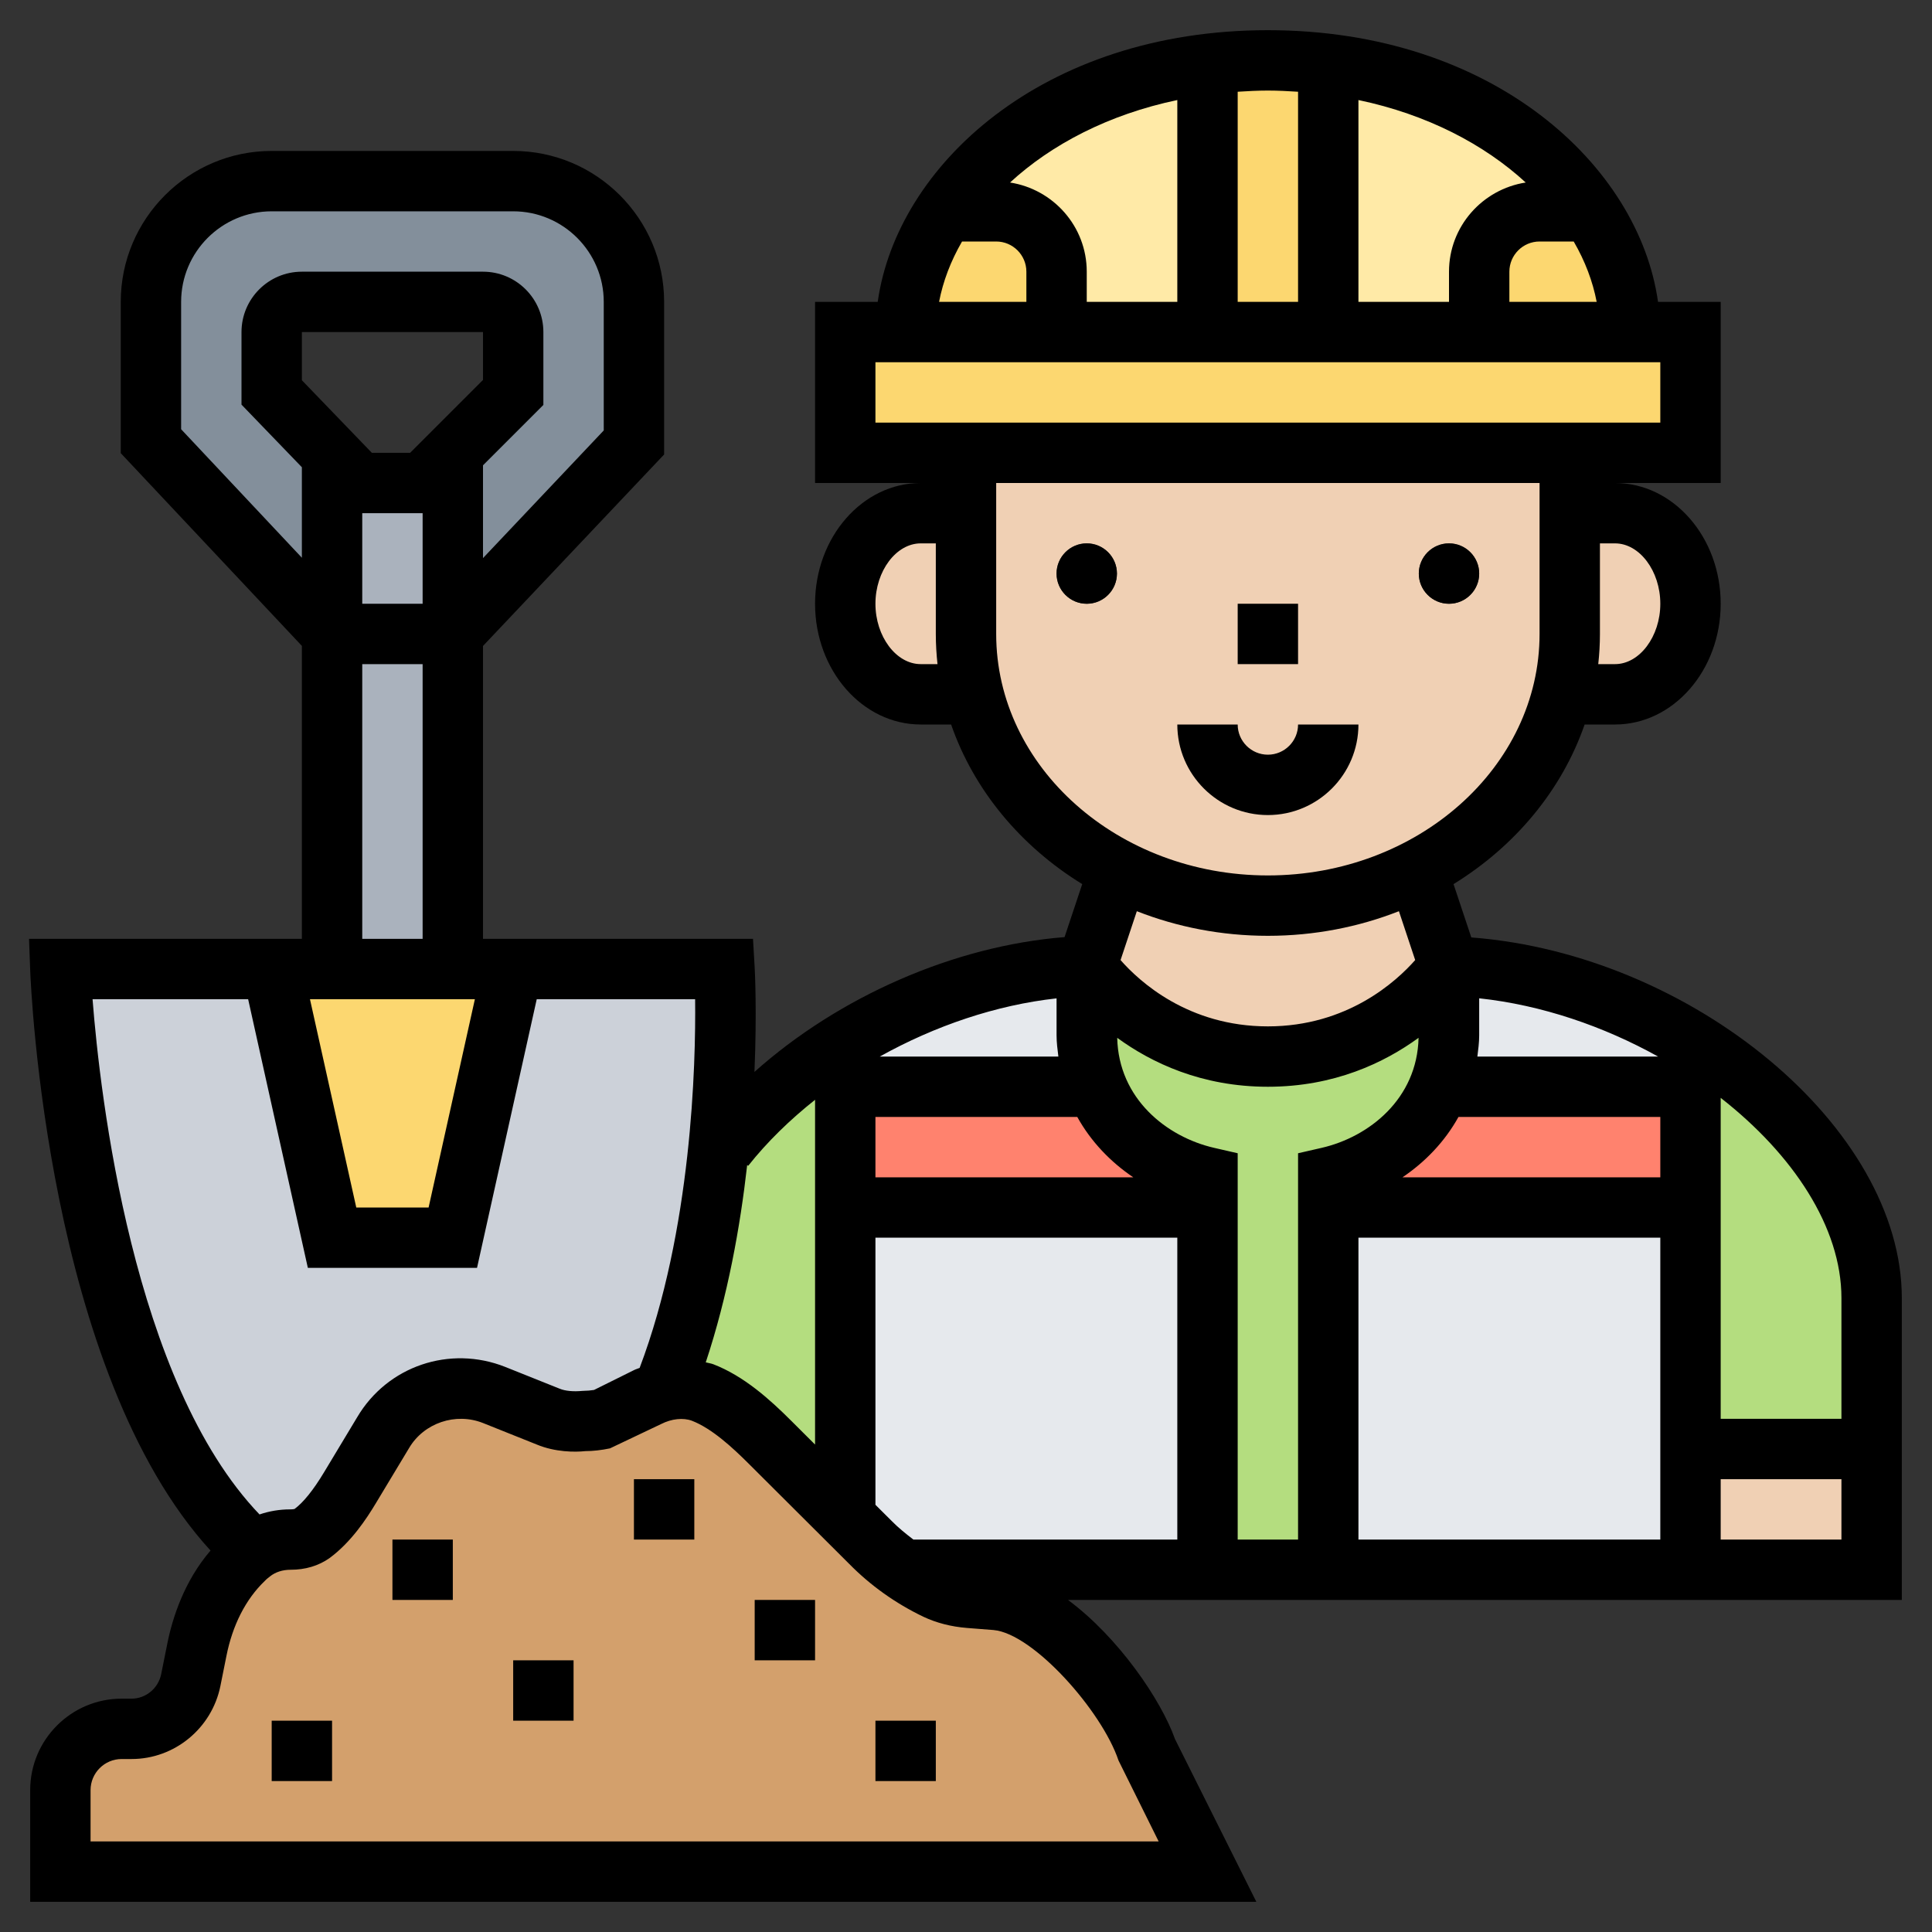 <svg id="Layer_6" enable-background="new 0 0 64 64" height="512" viewBox="0 0 64 64" width="512" xmlns="http://www.w3.org/2000/svg"><rect x="0" y="0" width="64" height="64" fill="#333333" stroke="none"/><path d="m56 48h6v4h-6z" fill="#f0d0b4"/><path d="m56 34.45c3.5 2.13 6 5.36 6 8.55v5h-6v-8-4z" fill="#b4dd7f"/><path d="m36 32s2 3 6 3 6-3 6-3v2.29c0 .58-.1 1.12-.29 1.61-.6 1.62-2.08 2.72-3.71 3.1v1 12h-4v-12-1c-1.63-.38-3.11-1.48-3.71-3.1-.19-.49-.29-1.03-.29-1.61z" fill="#b4dd7f"/><path d="m28 40v10l-.13.13-2.36-2.35c-.63-.63-1.4-1.33-2.23-1.65-.4-.15-.84-.16-1.27-.06l-.01-.07c1.04-2.62 1.56-5.54 1.8-8.02l.2.02c1.04-1.31 2.42-2.51 4-3.49v1.49z" fill="#b4dd7f"/><path d="m36 34.29c0 .58.1 1.12.29 1.61l-.29.1h-8v-1.49c2.36-1.46 5.18-2.43 8-2.51z" fill="#e6e9ed"/><path d="m28 50v-10h12v12h-10l-.03.04c-.4-.27-.78-.59-1.13-.94l-.97-.97z" fill="#e6e9ed"/><path d="m56 48v4h-12v-12h12z" fill="#e6e9ed"/><path d="m48 32c2.82.08 5.64 1.01 8 2.45v1.55h-8l-.29-.1c.19-.49.29-1.03.29-1.61z" fill="#e6e9ed"/><path d="m40 40h-12v-4h8l.29-.1c.6 1.62 2.08 2.72 3.71 3.1z" fill="#ff826e"/><path d="m44 39c1.63-.38 3.11-1.48 3.71-3.1l.29.1h8v4h-12z" fill="#ff826e"/><path d="m38 58 2 4h-38v-2.7c0-1.12.91-2.03 2.03-2.03h.33c.95 0 1.77-.68 1.96-1.61l.2-1c.22-1.11.71-2.2 1.51-2.96.09-.1.19-.18.29-.26.36-.29.82-.44 1.29-.44h.02c.24 0 .49-.05.69-.19.53-.39.95-.99 1.28-1.54l1.09-1.81c.75-1.27 2.32-1.79 3.68-1.25l1.8.72c.36.15.8.18 1.22.14.21 0 .42-.03.61-.07l1.45-.72c.18-.09.37-.16.56-.21.43-.1.87-.09 1.27.06.83.32 1.6 1.02 2.23 1.65l2.36 2.35.97.97c.35.35.73.67 1.13.94.33.23.68.44 1.04.61.34.16.72.25 1.1.28l.89.07c1.91.17 4.39 3.18 5 5z" fill="#d3a06c"/><path d="m10.32 50.81c-.2.14-.45.19-.69.19h-.02c-.47 0-.93.15-1.29.44l-.32-.44c-5.5-5.54-6-18.9-6-18.9h7.02l1.98 8.9h4l1.98-8.9h7.02s.14 2.55-.2 5.88c-.24 2.48-.76 5.4-1.8 8.02l.01.07c-.19.05-.38.12-.56.21l-1.45.72c-.19.04-.4.07-.61.07-.42.04-.86.01-1.22-.14l-1.8-.72c-1.36-.54-2.93-.02-3.68 1.25l-1.09 1.81c-.33.55-.75 1.15-1.28 1.54z" fill="#ccd1d9"/><path d="m9.02 32.1h1.98 4 1.98l-1.98 8.9h-4z" fill="#fcd770"/><path d="m14 16h-3v5 11 .1h4v-.1-11-5z" fill="#aab2bd"/><path d="m21 10v4.66l-6 6.34v-5-1l2-2v-2c0-.55-.45-1-1-1h-6c-.55 0-1 .45-1 1v2l2 2.08v.92 5l-6-6.39v-4.61c0-2.21 1.79-4 4-4h8c2.21 0 4 1.79 4 4z" fill="#838f9b"/><g fill="#f0d0b4"><path d="m47 29 1 3s-2 3-6 3-6-3-6-3l1-3 .09-.17c1.45.75 3.13 1.17 4.91 1.17s3.46-.42 4.91-1.17z"/><path d="m56 20c0 1.66-1.12 3-2.5 3h-1.5l-.23-.06c.15-.62.23-1.27.23-1.94v-4h1.5c1.38 0 2.5 1.34 2.5 3z"/><path d="m49 19c0-.55-.45-1-1-1s-1 .45-1 1 .45 1 1 1 1-.45 1-1zm-13-1c-.55 0-1 .45-1 1s.45 1 1 1 1-.45 1-1-.45-1-1-1zm-4-3h20v2 4c0 .67-.08 1.32-.23 1.94-.62 2.53-2.42 4.66-4.86 5.89-1.45.75-3.13 1.17-4.91 1.17s-3.46-.42-4.91-1.17c-2.44-1.23-4.24-3.36-4.86-5.89-.15-.62-.23-1.27-.23-1.94v-4z"/><path d="m32 21c0 .67.08 1.32.23 1.94l-.23.06h-1.5c-1.38 0-2.5-1.34-2.5-3s1.12-3 2.5-3h1.5z"/></g><path d="m40 2.12v8.88h-5v-2c0-1.1-.9-2-2-2h-1.7c1.62-2.44 4.71-4.39 8.7-4.88z" fill="#ffeaa7"/><path d="m52.7 7h-1.7c-1.1 0-2 .9-2 2v2h-5v-8.88c3.99.49 7.08 2.44 8.7 4.88z" fill="#ffeaa7"/><path d="m54 11h-5v-2c0-1.1.9-2 2-2h1.7c.84 1.25 1.3 2.62 1.3 4z" fill="#fcd770"/><path d="m56 11v4h-4-20-4v-4h2 5 5 4 5 5z" fill="#fcd770"/><path d="m44 2.12v8.88h-4v-8.88c.65-.08 1.31-.12 2-.12s1.35.04 2 .12z" fill="#fcd770"/><path d="m35 9v2h-5c0-1.38.46-2.75 1.3-4h1.7c1.1 0 2 .9 2 2z" fill="#fcd770"/><path d="m9 57h2v2h-2z"/><path d="m13 51h2v2h-2z"/><path d="m21 49h2v2h-2z"/><path d="m17 55h2v2h-2z"/><path d="m29 57h2v2h-2z"/><path d="m25 53h2v2h-2z"/><path d="m41 20h2v2h-2z"/><path d="m45 24h-2c0 .551-.449 1-1 1s-1-.449-1-1h-2c0 1.654 1.346 3 3 3s3-1.346 3-3z"/><circle cx="48" cy="19" r="1"/><circle cx="36" cy="19" r="1"/><path d="m63 43c0-5.652-6.958-11.39-14.261-11.946l-.589-1.767c2.037-1.253 3.588-3.111 4.343-5.287h1.007c1.93 0 3.5-1.794 3.5-4s-1.57-4-3.5-4h3.5v-6h-2.076c-.63-4.501-5.449-9-12.924-9s-12.294 4.499-12.924 9h-2.076v6h3.5c-1.93 0-3.5 1.794-3.5 4s1.57 4 3.5 4h1.007c.755 2.176 2.306 4.034 4.343 5.287l-.585 1.756c-3.662.289-7.484 1.975-10.273 4.466.084-1.974.015-3.334.007-3.466l-.055-.943h-8.944v-9.702l6-6.343v-5.055c0-2.757-2.243-5-5-5h-8c-2.757 0-5 2.243-5 5v5.011l6 6.385v9.704h-9.038l.038 1.037c.021.551.561 13.315 5.974 19.227-.868 1.01-1.26 2.218-1.435 3.1l-.2.996c-.096.469-.508.81-.98.81h-.329c-1.671 0-3.03 1.359-3.03 3.03v3.7h40.618l-2.694-5.389c-.464-1.308-1.884-3.382-3.545-4.611h27.621zm-2 0v4h-4v-10.632c2.394 1.87 4 4.283 4 6.632zm-12.686-6h6.686v2h-8.541c.747-.505 1.398-1.175 1.855-2zm.686-3.93c2.077.223 4.123.928 5.927 1.93h-5.987c.028-.231.06-.46.06-.706zm6-13.07c0 1.084-.687 2-1.5 2h-.556c.036-.329.056-.662.056-1v-3h.5c.813 0 1.5.916 1.5 2zm-7-11v1h-3v-6.686c2.277.477 4.171 1.471 5.541 2.732-1.436.223-2.541 1.457-2.541 2.954zm2 0c0-.551.449-1 1-1h1.131c.377.648.631 1.322.761 2h-2.892zm-7-5.961v6.961h-2v-6.961c.329-.021.66-.039 1-.039s.671.018 1 .039zm-9.541 3.007c1.37-1.261 3.263-2.255 5.541-2.732v6.686h-3v-1c0-1.497-1.105-2.731-2.541-2.954zm-1.59 1.954h1.131c.551 0 1 .449 1 1v1h-2.892c.13-.678.385-1.352.761-2zm-2.869 6v-2h26v2zm1.5 8c-.813 0-1.5-.916-1.5-2s.687-2 1.5-2h.5v3c0 .338.02.671.056 1zm2.5-1v-5h18v5c0 4.411-4.038 8-9 8s-9-3.589-9-8zm9 10c1.541 0 3.008-.292 4.341-.815l.539 1.618c-.618.702-2.243 2.197-4.88 2.197-2.642 0-4.26-1.49-4.88-2.196l.539-1.619c1.333.523 2.8.815 4.341.815zm-11.743 20c-.247-.19-.491-.384-.711-.608l-.546-.544v-8.848h10v10zm-1.257-12v-2h6.686c.457.825 1.108 1.495 1.855 2zm6.06-4h-5.916c1.826-1.019 3.857-1.708 5.856-1.928v1.222c0 .246.032.475.06.706zm-10.276 3.62c.63-.796 1.384-1.527 2.216-2.188v11.421l-.783-.781c-.709-.709-1.57-1.487-2.588-1.88-.08-.03-.167-.04-.25-.062.729-2.195 1.141-4.487 1.372-6.536zm-9.053-5.52-1.533 6.9h-2.396l-1.534-6.9zm-2.145-18.1h-1.268l-2.318-2.404v-1.596h6v1.586zm-1.586 2h2v3h-2zm-6-2.781v-4.219c0-1.654 1.346-3 3-3h8c1.654 0 3 1.346 3 3v4.259l-4 4.229v-3.074l2-2v-2.414c0-1.103-.897-2-2-2h-6c-1.103 0-2 .897-2 2v2.404l2 2.074v2.998zm6 7.781h2v9.1h-2zm-3.78 11.1 1.978 8.9h5.604l1.978-8.9h5.247c.025 2.164-.111 7.649-1.838 12.213-.061.027-.124.041-.184.072l-1.327.659c-.111.018-.227.028-.383.031-.3.029-.571.004-.754-.072l-1.802-.721c-1.84-.731-3.906-.029-4.906 1.664l-1.09 1.811c-.363.605-.695 1.014-.985 1.229-.01.002-.053.014-.148.014-.349 0-.692.058-1.013.168-4.203-4.385-5.285-13.911-5.531-17.068zm28.832 25.218 1.33 2.682h-35.382v-1.7c0-.568.462-1.03 1.03-1.03h.33c1.418 0 2.654-1.013 2.94-2.414l.201-1.002c.201-1.011.633-1.874 1.273-2.486.052-.058.112-.101.172-.149.176-.141.412-.219.684-.219.481 0 .918-.128 1.283-.384.716-.527 1.225-1.297 1.544-1.83l1.094-1.817c.491-.833 1.543-1.188 2.448-.83l1.787.715c.604.251 1.26.254 1.604.216.254 0 .529-.031.816-.091l1.697-.807c.346-.176.731-.215 1.017-.108.662.255 1.354.895 1.884 1.425l3.323 3.313c.707.719 1.531 1.307 2.457 1.753.437.206.923.331 1.448.373l.88.069c1.313.116 3.588 2.675 4.14 4.321zm5.948-20.115v12.797h-2v-12.797l-.776-.178c-1.581-.362-3.17-1.631-3.215-3.646 1.134.826 2.793 1.621 4.991 1.621s3.857-.795 4.992-1.621c-.046 2.016-1.634 3.284-3.215 3.646zm2 2.797h10v10h-10zm12 10v-2h4v2z"/></svg>